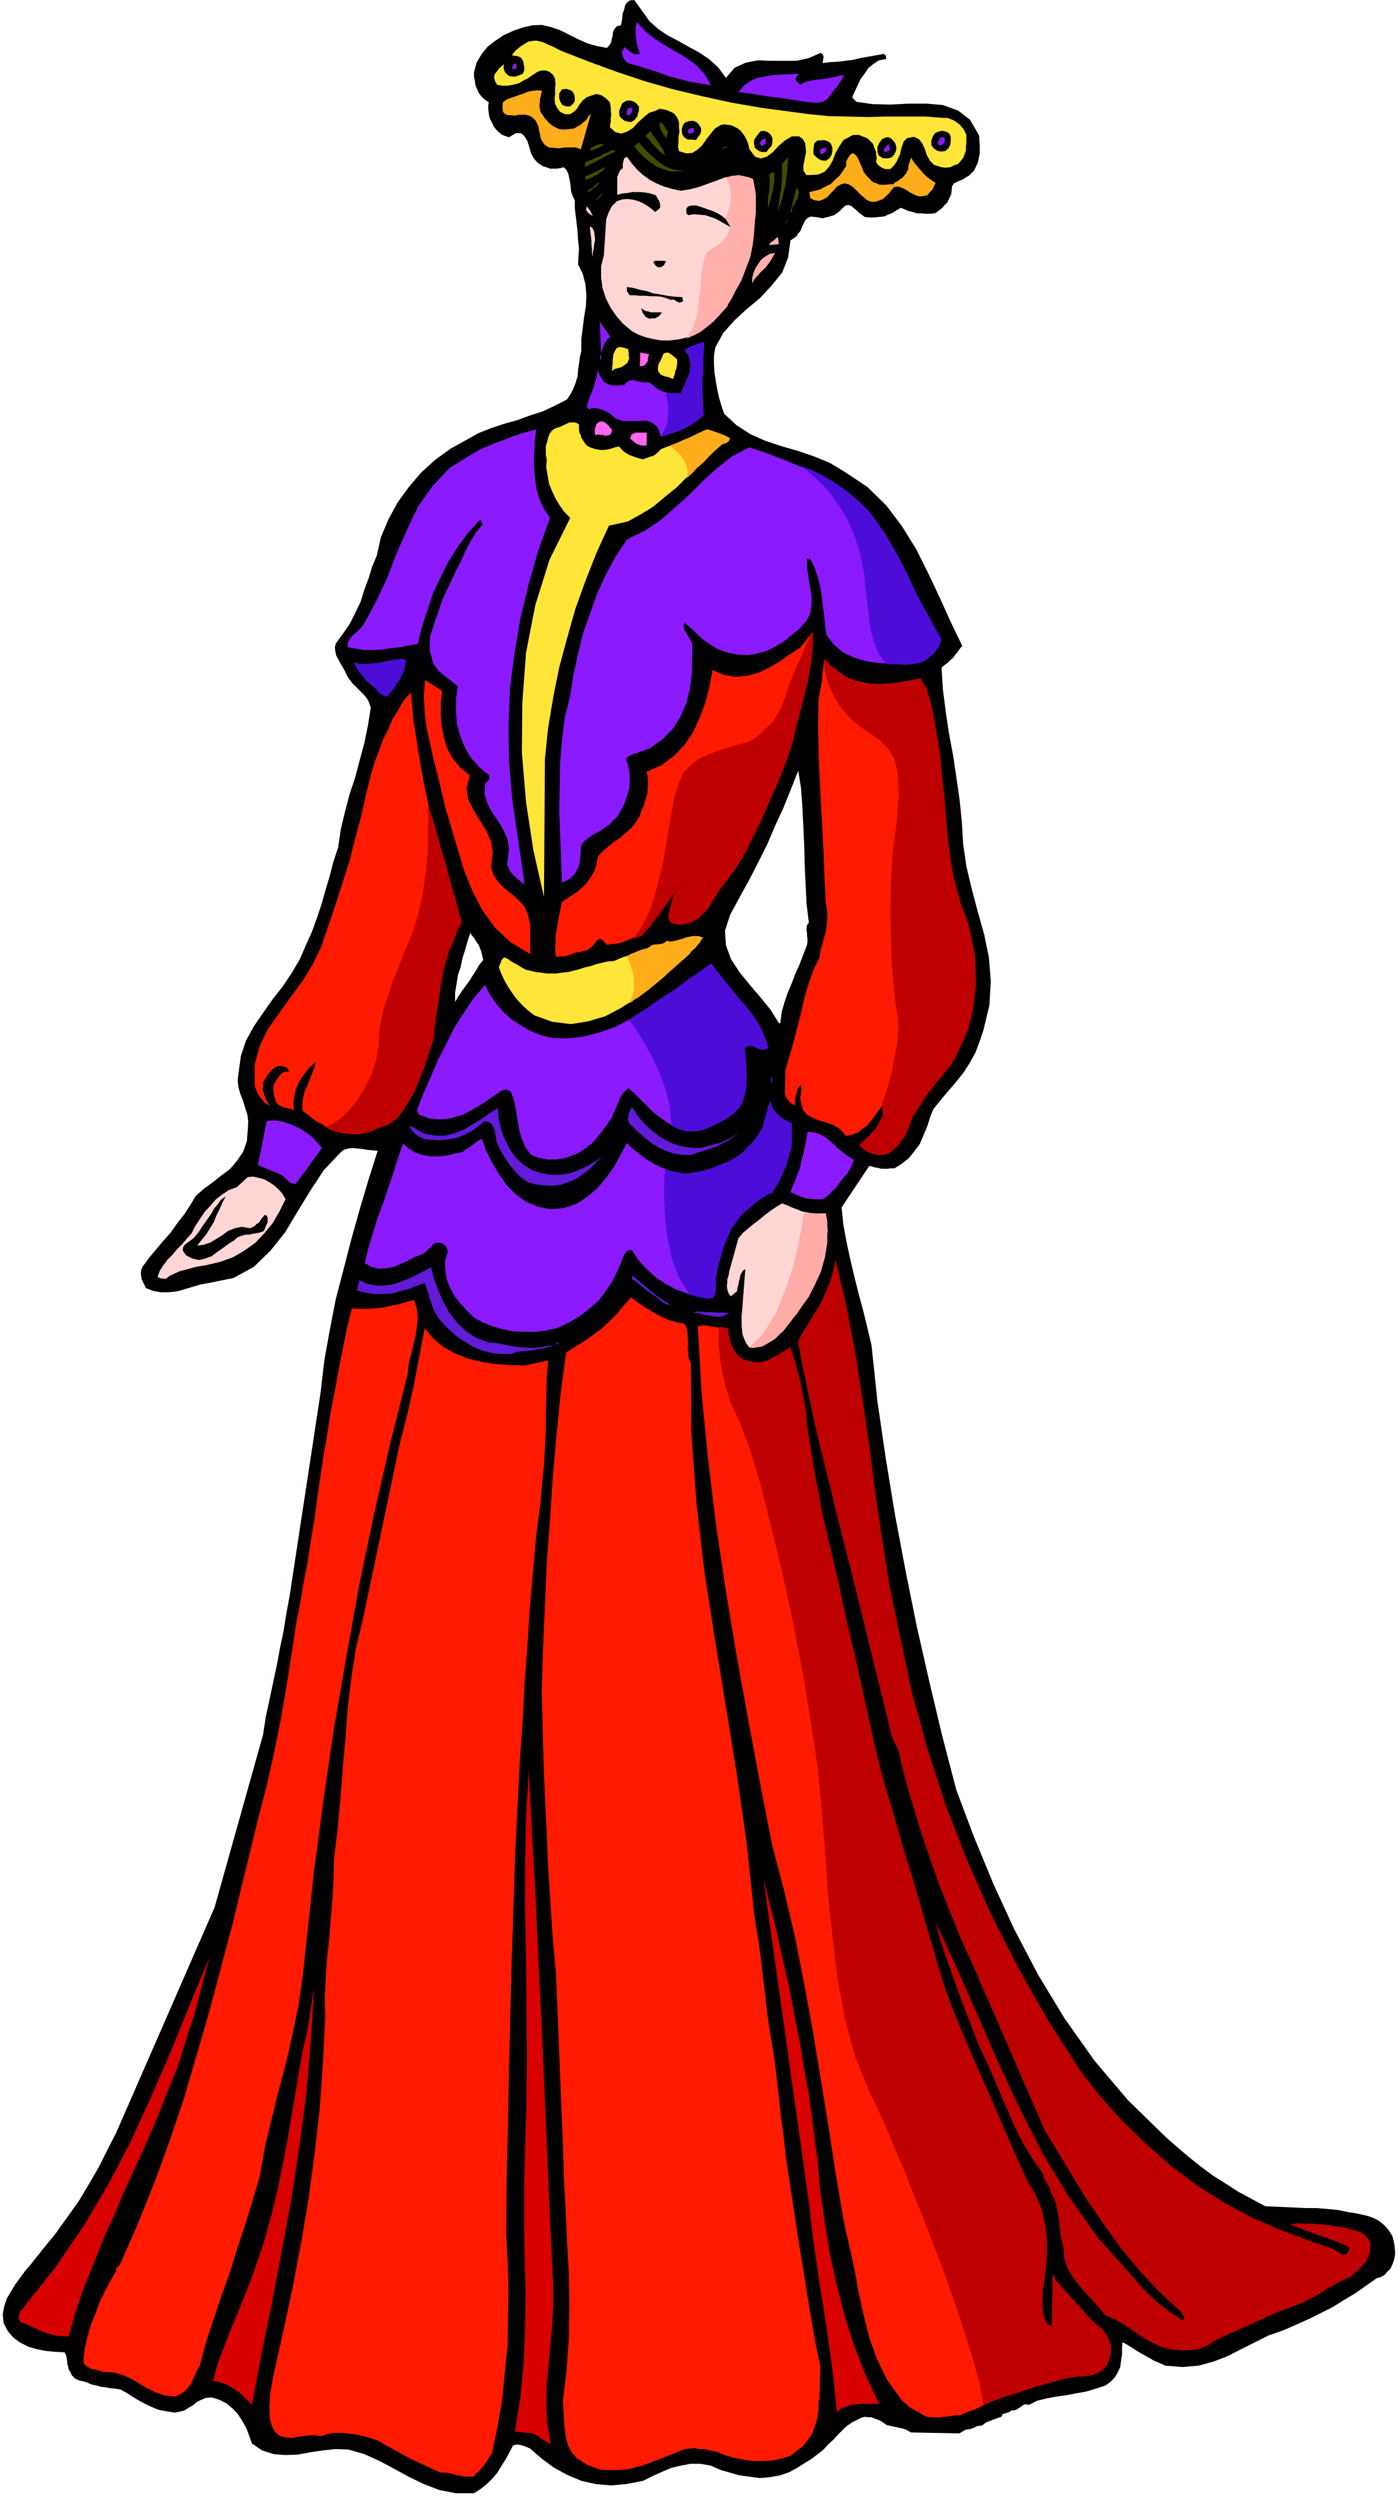 <svg xmlns="http://www.w3.org/2000/svg" fill-rule="evenodd" height="876.99" preserveAspectRatio="none" stroke-linecap="round" viewBox="0 0 3035 5427" width="490.455"><style>.brush1{fill:#000}.pen1{stroke:none}.brush2{fill:#8c1aff}.brush3{fill:#ffe638}.brush4{fill:#ffad1a}.brush5{fill:#404d00}.brush6{fill:#ffd6d4}.brush7{fill:#ffb0ab}.brush8{fill:#ff66f2}.brush9{fill:#ff1a00}.brush10{fill:#4d0dd9}.brush11{fill:#631ad9}.brush12{fill:#bf0000}</style><path class="pen1 brush1" d="m3023 4854-9-14-9-10-11-9-11-6-14-5-13-3-14-3-14-2-24-5-22-2-23-2h-22l-23-1-22-1-23-1-22-1-30-16-28-15-28-18-27-17-27-20-25-20-26-22-25-22-82-80-73-86-65-92-57-94-52-99-46-100-42-102-38-101-31-119-28-118-27-119-24-119-23-122-20-122-18-123-13-123-9-38-9-37-10-37-9-36-9-38-8-37-7-38-4-38 60-90 6 1 6 2 7 1 7 2h14l7-1h8l16-10 15-12 12-15 12-16 8-19 8-19 6-19 7-18 16-20 17-20 17-20 16-20 14-22 12-22 9-24 8-24 13-54 3-52-4-51-10-49-14-50-13-49-12-50-7-49-3-50-5-48-7-48-7-47-9-48-7-47-6-48-3-47 6-5 7-5 6-6 6-5 5-7 5-6 5-7 5-6-25-52-24-53-25-53-26-52-31-50-34-45-41-40-48-32-33-20-34-14-35-12-35-10-36-12-32-14-31-20-27-25-6-18-5-17-4-18-3-18-3-19-1-18v-18l3-18 17-31 24-27 27-25 29-24 25-27 23-28 13-33 5-37 6-4 7-5 4-6 5-6 3-8 3-6 3-7 5-6 8-4 9 1 8 1 9 2 6-2 6-1 6-2 7-2 10-7 9-9 6-5 6-1 6 2 6 5 5 4 6 6 6 4 6 5 10 1h11l10-1 11-1 9-4 10-4 9-6 9-5 7 3 9 4 9 2 9 3h9l10 1h10l11-1 7-5 8-6 6-7 6-6 4-9 4-8 1-9 1-9 4-6 6-3 7-3 7-3 6-4 7-4 5-5 6-6 4-9 4-8 2-10 2-9v-20l-1-10v-9l-20-35-26-20-33-12-35-3h-40l-39 2-39-1-35-5-9-10 6-13 6-13 6-13 9-12 8-12 11-9 12-8 16-3-1-7-4-4-17 3-17 3-17 3-16 4-17 2-17 2-17 1-16 2 1-1 1-6 1-7-2-6-5-2-25 11-26 6h-56l-29-1-26 5-24 11-19 22-17-23-20-18-21-14-22-12-23-13-23-12-21-14-19-17-33-46-10 1-6 5-4 6-2 9-3 8-1 9-1 8-2 9-9 2-5 6-3 6-1 9-2 7-1 7-4 6-5 6-22-4-21-6-20-9-18-9-20-10-20-7-21-5-21 1-21 5-20 7-20 9-18 12-17 13-13 16-11 18-6 22v9l2 9 1 9 4 10 3 7 6 8 6 6 10 7-1 7v8l1 7 1 8 2 6 4 8 3 7 6 8 5 5 7 6 7 3 9 3 15-9h11l7 6 7 11 4 13 4 14 6 11 9 10 5 3 6 4 7 2 8 3h15l7-1 8-2 6 6 4 9 2 9 2 10 1 9 1 10 3 9 5 10v17l2 17 2 17 2 18 1 17 2 18-1 17-1 18 10 20 6 23 2 23-1 25-4 24-3 24-3 24v25l-3 13-2 14-2 14-1 14-4 13-5 13-6 12-8 12-27 14-26 12-28 9-27 10-29 8-27 9-28 11-25 14-36 20-33 24-31 28-27 32-24 33-20 37-16 38-9 40-10 24-8 26-9 24-8 26-11 23-12 24-15 22-16 22-2 8 1 9 2 9 5 9 4 8 5 8 5 9 4 9 5 8 7 9 8 8 8 8 7 7 8 9 5 9 4 12-6 38-8 39-10 37-10 38-12 36-10 38-9 38-6 40-10 30-8 31-9 30-9 32-10 30-11 30-13 29-13 30-17 29-20 30-22 28-21 30-20 29-17 31-11 33-5 37-2 16 2 16 4 14 6 15 4 14 5 15 2 15-1 18-2 25-8 23-13 19-15 18-20 15-19 15-19 14-17 15-12 20-13 20-15 19-14 20-16 18-16 19-15 18-14 19-3 6-1 6v6l1 6 1 5 3 6 3 6 3 6 15 6 17 3h18l18-2 17-5 17-5 17-5 17-3 54-11 44-24 36-35 32-40 27-45 28-46 29-44 35-37 8-7 10-3 9-1 12 1 10 1 11 2 11 1 11 1-20 63-19 64-18 64-17 66-17 65-13 67-12 67-8 69-67 440-7 38-6 38-8 38-7 38-8 37-8 38-8 37-6 39-105 374-214 490-19 37-19 38-21 36-22 37-25 35-25 35-27 33-27 34-12 14-11 15-11 15-9 15-9 15-6 18-3 17 2 19 9 17 12 14 15 11 18 9 17 5 20 4 20 2 21 1 2 3 2 5 1 6 1 6v5l2 6 1 6 4 6 3 7 7 7 8 4 10 2 9 3 9 4 10 2 11 3 9 1 11 2 11 1 11 2 13 7 14 9 13 8 15 8 13 6 15 6 16 3 18 3 11-2 11-3 9-6 9-5 8-7 10-5 10-4 13-1 16 5 16 8 13 11 12 13 9 14 9 16 6 16 6 17 22 15 25 8 26 2 27-1 27-5 27-4 27-3 28 1 35 10 33 15 32 17 33 18 31 15 34 13 36 7h39l14-9 14-11 12-12 11-13 9-15 9-14 8-15 8-15 9-2 10 2 9 3 9 4 24 21 27 20 29 16 31 13 31 7 34 3 33-3 36-7 20-10 20-9 21-9 21-5 21-4h22l22 4 23 10 18 5 21 6 22 3 23 3 22-2 22-4 20-7 18-10 14-9 15-9 13-10 13-10 11-12 12-11 11-12 12-12 8-7 9-6 10-5 10-5 7-2 8 1h7l7 3 6 2 7 3 6 4 7 5 6 1 7 2 7 1 7 2 6 1 7 2 6 3 7 4 105 2 13-8 9-1 9-3 8-4 10-1 9-7 11-4 5-2 5-2 6-2 6-2 3-6 7-2 7-2 5-4h5l5-1 4-3 4-2 4-3 4-3 5-1 7 1 18-9 21-5 21-4 22-3 21-4 22-4 20-6 21-7 11-8 9-9 7-12 5-11 2-14 2-14v-14l1-12 11 6 11 7 11 7 12 7 11 6 12 7 12 5 13 6 37 3 35-3 33-9 31-12 29-15 30-15 30-15 32-11 27-12 27-12 26-13 26-13 24-15 25-15 23-16 24-17 8-2 9-5 6-7 7-7 4-9 3-8 2-9 1-8-1-10-1-9-2-9-2-8zM988 2175v-20l3-18 3-20 6-18 4-19 6-19 5-18 6-18 4 6 5 6 4 7 5 7 3 7 3 8 2 9 2 9-9 11-7 12-7 11-7 11-8 11-8 11-8 12-7 12zm764-124-8 21-8 21-9 20-8 21-9 21-7 21-6 21-3 24h-3l-18-29-22-27-23-27-22-27-19-29-11-30-2-32 11-34 21-39 21-38 20-39 19-38 17-40 18-39 16-40 16-40 6 38 3 41 2 42 2 43 1 42 2 42 2 41 5 41-4 5-1 6v6l1 6v6l1 6v6l-1 7z"/><path class="pen1 brush2" d="m1544 185-25-4-23-4-23-6-22-6-22-8-22-7-22-7-22-6-7-7-4-8-2-10 5-8v-2l7 5 8 7 9 4 10-1-3-9-2-8-2-8-1-8-1-9V57l3-9 17 19 21 17 22 14 24 14 22 13 22 16 18 19 15 25z"/><path class="pen1 brush3" d="m1220 111 59 23 60 22 60 20 63 18 63 15 64 14 64 11 67 9 38 5 41 4 42 1 42 1 42-1h83l42 3h7l8 3 7 3 7 5 5 4 6 7 4 6 4 9v16l-1 9v9l-3 8-3 8-5 6-6 7-9 3-8 4-10 1-9-1-16-5-9-9-7-12-4-13-6-13-7-9-11-5-15 3-7 7-3 9-3 9-2 10-4 8-4 9-6 8-7 7h-11l-8-3-8-6-4-6 1-6v-6l-1-5v-5l-4-9-3-9-6-6-5-5-6-3-6-2-7-3h-13l-6 3-15 8-9 14-8 14-6 16-8 14-10 11-14 6-19 1h-6l-2-2-3-5-2-3v-11l2-9 2-11 2-9-1-10-1-9-5-9-8-6h-16l-15 9-14 12-12 13-13 10-13 4-13-4-12-16-2-8-2-7-3-7-3-6-5-7-4-5-6-5-6-3-8-4-7-1-8-1-8 1-13 8-9 11-10 13-9 13-10 9-11 7-13 1-16-5-2-10 1-10v-11l2-11-1-11v-10l-4-10-6-8-5-3-5-2-6-3-5-1-11-2-10 5-13 4-12 10-12 11-11 12-13 8-12 4-13-3-12-11 1-7 1-6v-7l1-7-1-8v-7l-1-6-1-6-9-9-9-6-11-3-10 3-11 4-9 7-7 9-6 10-8 7-7 4h-10l-11-5-7-9-4-9-1-11 1-10v-12l1-10-1-11-4-8-8-7-8-3h-10l-8 3-11 7-10 7-10 5-10 6-12 3-12 2h-12l-11-2-4-7-2-7v-7l4-6 7-9 10-9-1 7 2 8 3 5 7 6 7 1h8l8-3 7-3 3-7v-7l-1-7-1-6-5-8-7-3-8-1-5-1 8-10 11-9 6-4 6-4 6-3 7-1 8-1 9 2 8 2 8 4 7 3 9 4 7 4 9 4z"/><path class="pen1 brush2" d="m1122 148-5 2h-5l1-8 7-5 1 5 1 6zm613 12-3 3-3 4-2 4 2 5 8 8 11-6 12-3 12-2 12-1 12-2 12-2 12-3 13-2-4 6-3 6-5 7-4 7-6 6-5 7-5 6-5 7-9 6-10 2h-11l-6-1h-4l-20-3-19-3-20-3-18-2-20-3-19-3-19-3-18-2 12-14 14-10 15-7 18-3 17-3 18-1 19-1 19-1z"/><path class="pen1 brush4" d="m1177 197-2 6-1 6-2 7v7l-1 6 1 7 1 6 4 6 6 9 9 10 4 3 5 4 6 3 6 3 8 1h8l8-1 9-1 7-4 7-4 7-6 7-6 3-6 6-6-22 77-11-4h-24l-12 2-12-1-11-1-9-6-6-9-3-8-1-7-2-8-1-7-3-7-3-6-6-6-6-4-9-3h-16l-8 2-9-1h-7l-6-3-4-4-1-9v-6l1-6 6-5 9-4 10-3 10-4 10-3 9-4 11-2 9-1 11 1z"/><path class="pen1 brush1" d="M1248 213v5l-2 5-4 4-4 4h-9l-8-3-5-8-2-7v-10l6-9 10-1 9 3 3 2 3 4 2 5 1 6zm139 18v10l-2 5-1 6-6 8-8 5-8-1-6-2-7-5-4-5-1-10 3-9 4-9 8-5 8-1 8 2 6 4 6 7z"/><path class="pen1 brush2" d="m1373 234-1 9-5 7h-6l-1-6 2-6 4-4h7z"/><path class="pen1 brush1" d="M1522 278v7l-2 7-5 6-4 6-9-1h-9l-8-5-4-7-1-10 2-8 5-7 9-3 8-1 8 3 5 5 5 8z"/><path class="pen1 brush5" d="m1450 287-4 13-6-9-5-8-3-9 1-9 5 3 4 6 4 6 4 7z"/><path class="pen1 brush2" d="m1507 287-6 2-5 2-3-6 2-4 5-3h6v3l1 6z"/><path class="pen1 brush5" d="m1444 337-7-5-6-4-5-6-5-5-6-6-4-6-6-6-4-4 12-11 2 6 4 6 5 6 5 7 4 6 5 7 3 6 3 9z"/><path class="pen1 brush1" d="M1677 300v8l-2 9-6 6-5 7h-10l-8-3-7-6-2-8v-9l4-6 5-7 5-6 8-1 8 3 6 5 4 8zm387-4v9l-1 9-4 8-7 6-10 1-8-2-8-6-4-6v-10l3-9 5-7 9-4 7-1 8 2 6 3 4 7zm-120 16 2 8-1 8-4 8-6 6-10 2-9-1-8-5-3-8v-11l4-9 6-8 9-4h5l6 3 5 5 4 6z"/><path class="pen1 brush2" d="m2050 298 1 4v6l-3 4-4 3h-7l-1-7 3-5 4-5h7zm-387 14-9 5-5-6 2-4 5-4 5-3 1 4 1 8z"/><path class="pen1 brush1" d="M1807 321v8l-2 8-5 7-7 5-10-1-6-3-6-5-5-5v-11l1-8 1-5 3-3 4-3h6l8-1 9 3 6 5 3 9z"/><path class="pen1 brush5" d="m1488 370-17 2h-16l-16-5-14-6-15-10-12-10-12-12-9-11 10-9 9 11 12 12 11 10 13 11 12 8 14 6 15 3h15zm-176-57-7 5-8 4-8 3-8 3 3-8 9-4 4-2 5-1h10z"/><path class="pen1 brush2" d="m1932 326-6 3-6 1-1-6 3-4 3-4 4-3 2 6 1 7z"/><path class="pen1 brush5" d="m1565 324 9-6h7l-16 6z"/><path class="pen1 brush2" d="m1794 326-5 6-6 3-3-5 1-6 4-2 5-1 3-1 1 6z"/><path class="pen1 brush5" d="m1336 328-66 35v-11l8-3 8-3 8-4 9-3 7-5 9-3 7-4 9-1 1 2z"/><path class="pen1 brush4" d="m1887 387 4 5 6 4 6 2 7 3h14l7-1h8l4-4 6-3 5-4 5-3 4-5 4-4 2-5 3-5v-7l2-6 2-6 2-6 4 7 6 8 6 7 7 8 6 7 8 7 7 5 9 6-3 7-4 8-6 6-5 6-11 2h-9l-9-4-8-4-9-6-8-4-9-3-9 1-6 7-5 7-7 6-6 6-8 3-8 3h-9l-9-3-7-6-7-6-7-7-6-6-7-6-7-4-8-2-8 2-9 5-7 8-7 7-7 8-9 5-8 3-10-1-10-5-2-13 12-3 12-3 11-6 12-6 9-9 10-9 7-10 7-11v-9l4-8 4-6 6-5 6 4 5 6 3 7 4 9 3 7 3 8 5 7 7 7z"/><path class="pen1 brush6" d="m1478 414 19-3 20-5 19-7 20-7 18-7 20-3h20l21 7 3 47v49l-7 48-12 47-19 43-24 41-32 35-38 29-17 5-17 4-18 2h-18l-18-3-17-4-16-6-13-7-19-16-15-17-13-19-10-20-7-22-3-23v-24l6-24 1-16 1-15 1-16 1-15 1-16 5-14 7-14 11-11 11-4 11-1 11 1 12 3 10 4 10 6 9 6 9 8 6-4 5-5v-9l-2-6-4-6-3-6-12-4-11-2-10-1h-19l-10 2-11 1-11 3v-39l3-7 3-7 6-5v-8l1-6 2-7 6-4 10 14 12 14 12 11 15 11 15 8 17 7 17 5 19 4z"/><path class="pen1 brush5" d="m1688 461 2-14 2-13 2-13 2-13 1-14 1-12v-26l13-15-1 15-1 16-2 15-2 16-4 14-3 15-5 14-5 15zm-417-70v-8l47-22-5 4-4 5-6 4-6 5-7 3-6 4-7 2-6 3zm410-17v21l-2 9-1 10-3 9-2 10-3 9-2 10-1-9v-9l1-9 2-8v-10l1-9v-9l-1-9 4-5 7-1zm-402 43-4-3 6-3 7-5 7-7 8-4-4 4-5 6-8 6-7 6zm440 43-3 1 13-54 4 6 1 6-1 6-2 7-4 6-4 8-3 6-1 8zm-423-26h-2l13-15v3l-3 4-4 4-4 4z"/><path class="pen1 brush6" d="m1287 469-6-4-5-4-4-6 2-7 3 4 4 5 3 6 3 6z"/><path class="pen1 brush5" d="m1704 488 9-19-2 4-1 5-2 5-4 5z"/><path class="pen1 brush6" d="m1287 558-2-9v-9l-1-9v-8l-1-9-1-8-1-8v-7l6 5 3 8 1 8 1 9-2 9-1 10-2 9v9z"/><path class="pen1 brush7" d="m1691 530-21 2 2-5 5-3 5-4 5-5 2 1 1 5v4l1 5zm-8 19-5 8-5 9-6 8-6 8-8 7-8 9-7 8-5 9v-12l3-11 4-10 6-9 6-9 9-7 10-6 12-2z"/><path class="pen1 brush1" d="m1446 567-2 3-2 5-4 3-3 2h-7l-4-3-3-4-3-4 4-3h16l8 1zm35 78 1 4 1 5-7 3-6-2-7-5-6 1-11-4-11-3-11-1h-11l-12-1h-12l-12-1h-10l-6-9v-9l14 2 14 4 15 3 15 5 14 2 15 3 16 2 17 1zm-44 33-6 8-9 5h-7l-5 1-6-3-3-2-6-8-3-10 4 3 5 3 6 1 6 2h24z"/><path class="pen1 brush2" d="m1325 731-8 7-5 9-4 10-3 10-3-69 23 33zm203 170-11 7-10 7-12 7-11 7-13 5-12 6-12 4-12 4-7-20-11-10-14-5-16 1h-35l-15-5-12-11-6-3-6-3-6-3-5-1-6-2h-12l-5 3-3-4-2-3 3-11 4-10 4-11 4-10 3-11 3-11 2-11 2-11-1 8 3 9 5 8 6 9 9 4 11 3h11l6-1h6l6-7 6-3 7-1 7 2 6 1 8 2h15l6 5 7 6 7 5 9 4 9 2 9 3 10-1h11l5-10 6-10 4-11 4-10 2-11v-11l-2-11-3-11-7-7 3-4 5-3 6-2 6-2 5-3 6-1 5-3 6-1-2 18-1 20-2 19v21l-1 20 1 20 1 20 3 20z"/><path class="pen1 brush3" d="M1364 758v3l1 6v5l1 6-2 5-2 5-3 2-4 3-6 4-7 2-8 2-5 5v-8l1-8v-8l1-7 1-7 3-6 3-6 7-3 10 2 9 3z"/><path class="pen1 brush8" d="m1409 769-2 7-1 9-3 3-2 4-4 2-5 1h-3l1-30 19 4z"/><path class="pen1 brush3" d="M1470 780v10l-2 11-2 5-1 6-2 5-2 6-8-4-10-2-9-4-5-7-1-6 1-6 1-5 3-4 4-9 4-9 9-2 7 4 6 5 7 6z"/><path class="pen1 brush2" d="M1303 771h2v9h-2v-9z"/><path class="pen1 brush8" d="m1329 934-2 6-3 4-5 1-4 1-7-2h-6l-6-1-4 2-1-8 1-8 3-9 7-5h8l7 5 6 6 6 8z"/><path class="pen1 brush3" d="m1274 967 7 4 9 3 9 2 9 1 9-1 9-2 9-3 9-2 4 5 6 6 6 4 7 4 6 2 8 3 7 2 8 2 5-2 6-2 5-2 6-1 9-7 8-8 12-5 14-4 12-5 14-4 12-6 13-5 12-6 13-6 6 1 6 2 6 2 6 2 6 2 6 2 6 3 6 4-4 5-5 3-7 2-4 5-24 21-24 23-24 23-24 24-26 21-25 21-28 17-27 15-41 9-27 59-24 61-22 61-18 64-17 63-13 65-11 66-7 68-2 299-23-101-16-105-9-108 1-108 8-108 20-103 31-99 45-91-13-13-10-14-9-15-7-15-7-17-3-17-3-18 1-18-2-10v-19l3-9 2-9 3-8 5-7 7-5 6-2 6-2 6-3 7-3 6-3h13l8 4v12l1 6 3 6 1 5 4 6 3 5 5 6z"/><path class="pen1 brush2" d="m1164 932-3 24-1 26-1 25 2 26 3 24 6 24 10 22 14 21-25 70-21 73-18 74-13 77-10 77-3 79 1 79 7 81 27 186-8-6-6-5-7-6-5-5-6-7-3-7-3-8 1-8 3-25-3-21-9-20-11-19-14-20-10-19-6-21 1-22 4-4 5-4 1-5-1-5-23-19-18-21-13-23-9-23-7-26-2-26v-28l4-27-8-7-8-6-9-7-8-6-9-8-6-8-6-9-2-9-5-18v-16l1-16 5-15 5-16 6-16 5-15 5-15 10-22 10-21 10-21 11-21 9-21 11-21 12-20 15-18-3-6-3-4-26 29-23 31-20 32-17 34-16 34-12 36-12 37-9 37-20 3-19 4-19 2-19 3-20 1h-19l-18-3-18-3v-10l4-8 5-6 7-6 6-6 7-6 5-7 4-7 26-48 23-50 20-52 22-50 24-50 31-44 38-40 51-31 15-9 17-7 17-7 17-6 17-7 18-6 17-5 18-5z"/><path class="pen1 brush8" d="M1404 967h-12l-5-2-4-1-8-6-7-6 3-9 9-4h24v28z"/><path class="pen1 brush2" d="m1920 1156 16 28 16 29 15 30 15 30 14 29 15 30 15 29 17 30-4 8-5 9-6 7-5 7-8 5-8 5-9 3-8 4-29 1-28 1-28-2-26-4-26-8-23-11-20-17-16-21-3-22-2-22-3-21-2-21-4-21-5-20-7-20-9-18h-7v18l3 21 3 20 4 21v19l-3 20-9 17-15 16-17 14-17 14-19 11-18 9-21 6-20 3-21-1-21-4-15-5-12-5-12-8-12-8-12-10-10-10-11-10-10-9-3 5 1 6 1 5 4 6 3 5 3 5 3 6 4 6v33l-1 33-4 32-8 33-13 29-17 27-22 22-28 20-7 2-7 3-7 2-6 3-7 1-6 3-6 3-5 6 5 15 3 17v16l-1 17-5 15-5 16-8 15-8 14-9 8-8 9-11 7-10 7-11 6-11 7-10 8-8 9-1 10-1 12-1 11-2 12-4 9-6 10-8 8-10 6-9 4-2-53-2-52-2-52 1-51 1-51 4-50 6-49 12-48 7-46 10-45 11-45 15-42 15-43 19-41 21-39 25-38 37-18 35-23 31-27 32-29 30-30 31-28 33-26 37-19 41 14 41 16 41 17 41 21 37 22 35 27 30 31 27 37z"/><path class="pen1 brush9" d="m1620 1847-10 16-9 16-11 15-11 16-12 15-11 15-10 15-9 18-6 3-5 4-4 4-4 4-5 3-5 4-5 4-5 4-6-1h-6l-6 1-6 1-6-1h-6l-5-2-3-2-1-10 1-9 3-8 3-7 3-9 3-7 2-9 2-7-4-4-9 12-8 13-9 12-8 14-10 12-9 13-10 13-9 13-11 1-9 4-10 4-9 4-9 3-9 2h-10l-9 2-5-5-4-5-5-3-6 2-5 6-5 6-6 5-6 5-8 2-7 2-8 1-7 2-10 4-9 3h-10l-10 1-2-16 1-15v-15l3-15 2-15 3-14 3-15 3-14 13-9 14-9 13-10 12-11 9-13 9-14 5-16 3-17 10-11 12-10 12-10 14-9 12-11 12-10 10-13 9-14 4-12 5-11 3-12 4-12 1-13 1-13-1-12-2-11 32-14 27-20 23-24 19-28 14-31 12-32 9-34 6-32v-6l25 11 26 4 25-2 25-7 23-11 24-14 21-15 22-14 28-35-6 63-10 63-15 60-17 61-22 58-23 58-26 56-26 57z"/><path class="pen1 brush10" d="m882 1436-3 10-2 11-5 9-4 10-7 9-6 9-7 9-6 9-6-1-5-2-5-3-3-2-7-8-6-6-8-6-6-6-6-7-5-6-6-7-4-7-4-7-3-6 13 3h14l13-1 14-1 13-3 14-3 14-2 14-1 5 6z"/><path class="pen1 brush9" d="m1999 1473 19 57 14 60 8 62 7 63 5 62 8 63 9 62 16 60 16 45 11 49 4 51-1 52-10 50-15 48-22 44-28 41-14 9-11 11-11 12-8 14-8 13-6 15-5 15-3 16-6 8-6 10-6 9-5 9-7 7-7 8-9 5-9 4-8-2-7-2-8-2-6-2-7-3-6-3-6-4-6-3 9-7 9-8 9-10 10-9 8-12 6-11 5-13 3-13-5-4-4 2-8 10-8 11-8 11-8 10-11 8-10 8-13 4-12 3-12-14-14-9-16-6-15-4-15-6-13-7-9-11-4-16-2-10 2-9 1-10-1-9-4 3-3 5-2 6-1 6-2 5-1 6v13l-7-3-6-5-6-8-3-8 1-52 9-31 9-31 8-31 8-31 7-32 9-30 10-30 14-28 2-15 4-14 4-15 4-14 2-15 1-14v-14l-3-14-3-57-2-56-3-56-3-56-3-56-2-55-1-55 1-54 2-12 2-10 2-12 2-10v-11l2-11 1-12 2-11 20 22 23 16 25 10 28 6 27 1 29-2 29-5 28-5zm-1039 27-3 26v26l2 25 5 25 7 23 12 21 15 19 22 18-7 28 4 25 11 22 14 23 13 21 11 24 4 25-4 29 5 19 11 16 13 13 16 13 14 12 13 14 8 17 5 23v64l-43-26-34-32-28-39-21-41-18-45-14-47-14-47-13-44-8-34-8-34-9-34-7-33-8-35-4-34-2-35 3-35 37 24zm43 501-21 38-14 42-10 44-7 45-8 44-8 45-13 42-17 41-9 20-10 21-12 19-13 18-17 15-18 12-20 8-23 6-12-1h-12l-12-1-10-1-11-3-10-3-9-6-8-6-6-3-6-3-6-4-5-4-10-8-9-6-1-15 2-14 3-13 6-13 5-13 5-13 5-13 3-12-12 10-9 11-9 12-7 13-6 13-3 14-2 15 1 16-6-3-5-1-6-1-5-1-10-5-7-7-3-10-2-10-1-10 2-9 6-10 6-8 3-4 5-3 5-2 7 1-2-7-4-3-6-2-5-1h-6l-6 3-5 3-4 4-8 9-6 10-4 7v8l-1 7 3 8 2 7 3 7 4 7 4 7-6-4-6-4-5-6-4-5-5-7-3-7-3-7-1-6v-45l11-40 18-37 25-35 25-35 25-34 22-36 18-37 16-47 16-47 15-47 15-47 12-48 13-48 11-49 12-48 7-23 9-23 8-23 11-21 9-22 13-21 12-21 16-18 6 63 10 64 11 63 13 63 14 62 17 62 18 60 22 61z"/><path class="pen1 brush3" d="m1526 2036-10 11-10 12-10 10-10 11-12 10-11 10-11 10-11 11-29 23-31 23-33 21-34 18-37 11-38 6-40-5-39-14-14-11-12-11-12-13-9-12-10-15-8-14-7-15-5-14 3-7 3-8 5-6 8 3 8 6 11 6 5 3 5 3 5 3 6 3 9 2 12 3 11 1 12 2h23l12-2 12-1 12-3 12-3 12-4 13-3 12-4 12-3 13-3 14-1 7-3 7-3 7-3 8-2 7-4 8-3 7-3 8-3 6-2 6-1 5-3 5-3 8-2 10-1 8-2 7-4h10l10-2 10-3 10-2 9-3 9-2h10l11 4z"/><path class="pen1 brush2" d="m1668 2275-8 1h-7l-8-2-6-2-7-3-6-1-6 1-3 6 1 18 1 19v39l-3 18-5 18-8 15-10 15-14 7-13 8-14 7-13 7-15 5-14 3h-16l-16-2-17-8-15-9-15-11-14-11-14-14-13-13-13-13-13-11-7 6-6 7-5 8-3 9-4 8-3 8-4 8-3 9-10 14-10 14-11 14-11 13-14 11-14 10-16 7-16 6-10 1-9 2h-19l-10-2-10-2-9-3-7-3-12-16-7-16-6-18-3-17-3-19-3-18-4-17-6-16-6-4-5-1-5 1-5 2-20 14-21 14-22 13-21 11-24 7-23 3-24-2-23-8-5-10 14-36 16-36 15-36 18-34 17-35 21-33 22-33 25-29 10 20 14 20 15 18 19 17 20 13 21 12 22 9 23 6 35 1 36-4 34-9 34-12 31-16 32-18 30-19 30-18 85-66 16 21 17 21 18 22 18 23 17 22 15 24 12 24 11 26z"/><path class="pen1 brush11" d="M1674 2338h2v12h-2v-12z"/><path class="pen1 brush2" d="m1709 2436 10 2v20l-1 20-3 19-5 20-7 18-8 18-10 17-9 18-30 16-25 20-22 23-16 27-14 28-9 30-6 32-2 33-1 5v6l-2 5-3 5-28-4-26-6-24-9-23-12-22-15-19-17-18-20-14-21h-8l-5 4-4 6-3 7-10 25-12 24-15 23-16 21-21 18-21 16-24 14-24 11-24 5-23 3h-24l-23-1-24-5-22-6-22-9-18-10-15-15-14-15-13-16-9-17-8-19-3-19-1-21 6-20-1-7-2-5-5-4-4-3-8-2-6 1-6 3-4 6-6 4-4 5-5 4-5 3-15 5-14 8-16 7-16 7-17 3-16 1-16-4-14-8 8-34 10-33 10-32 12-32 11-33 11-32 10-32 11-32 12 11 15 9 15 5 18 3h17l18-2 17-4 16-3 10-7 11-7 5-4 5-4 6-4 6-3 9 25 13 26 14 24 17 24 19 20 23 17 25 11 30 6 29-3 27-9 24-16 22-19 19-23 17-24 14-26 13-24 12 12 15 12 15 11 16 10 16 8 18 7 18 5 20 3 24-5 26-6 24-8 24-11 21-15 19-16 15-21 13-22 15-52 1 6 3 6 3 6 6 7 5 5 6 5 6 4 7 4z"/><path class="pen1 brush11" d="m1522 2492 10-3 11-3 11-3 12-3 10-5 10-5 9-6 10-7-11 9-11 9-13 6-12 7-15 5-14 5-15 4-13 5h-20l-18-3-18-6-15-7-16-10-14-11-15-13-12-12-6-5-2-5-2-5 1-5v-6l3-6 2-5 3-5 11 17 15 18 16 15 19 15 20 11 21 8 23 4 25 1zm-367 48 19 6 21 4h21l21-3 19-7 19-9 17-10 15-11-13 13-13 14-15 11-15 11-17 7-17 6-18 2-18-1-19-2-16-5-15-10-12-12-12-15-10-14-9-15-7-14-3-8-1-8-2-9-1-8-4-8-3-6-7-4-9-1-14 12-14 10-16 8-15 6-18 3-17 2-18-1-17-1-6-3-5-2-6-4-4-3-8-9-4-8 7 2 8 5 8 5 10 5 23 4h22l20-5 20-8 18-11 19-11 18-13 19-12 1 19 4 19 5 19 9 19 9 17 12 16 15 14 19 12z"/><path class="pen1 brush2" d="m699 2492-57 78-7-1-4-1-4-3-3-3-8-8-8-5-48-20 19-96 17-1 18 3 16 5 16 7 14 8 15 11 12 12 12 14zm1155 26-3 7-3 8-5 8-4 8-7 6-6 8-6 8-6 8-7 6-6 7-7 6-8 5h-19l-9-1-9-1-9-3-8-3-8-4-8-3 5-14 6-13 5-14 5-13 3-15 4-14 3-14 3-14 3-20 15 1 14 5 12 7 12 10 10 10 12 10 12 9 14 9z"/><path class="pen1 brush6" d="m620 2603-13 26-15 26-18 22-20 21-24 17-24 14-28 10-29 7-12 2-12 2-11 3-11 3-12 3-11 5-11 5-9 7-11-1-7-3 5-14 8-12 9-12 11-11 10-12 11-11 10-12 10-11 8-16 10-15 10-15 12-13 12-14 14-11 15-10 17-6 24-22 12-1 13 3 11 3 12 7 9 6 10 9 8 9 7 12z"/><path class="pen1 brush1" d="m428 2704 14-2 15-5 13-8 13-8 12-9 15-6 15-3 18 3 5-2 5-3 4-4 5-3 6-9 7-8 4 2 2 4v10l-4 9-4 10-8 3-8 2-8 1-8 2h-9l-9 3-8 3-6 6-13 8-12 9-13 9-12 9-14 5-13 3-14-3-14-7-7-10v-6l3-6 6-5 7-5 7-5 6-7 5-6 7-11 7-10 7-10 7-10 6-11 8-9 7-10 10-7-7 13-6 14-7 14-6 15-8 13-8 13-10 12-10 13z"/><path class="pen1 brush6" d="m1793 2634 2 36-2 37-8 33-10 34-15 30-18 30-21 28-21 28-9 6-8 7-8 6-8 6-10 4-9 4-10 2h-11l-7-9-4-9-4-10-1-9-1-11v-21l1-10 7-91-5 3-3 5-3 6-1 7-2 6-1 7-2 7-1 7-14 11-5-8-2-7-1-8 1-7v-8l3-8 1-8 2-7 18-65 10-12 12-10 12-10 12-9 12-10 12-9 12-8 13-8 10 4 11 5 11 4 12 5 12 2 12 3 13-1h14z"/><path class="pen1 brush12" d="m1952 3542 27 128 34 125 40 123 47 121 52 117 59 116 64 113 71 111 42 54 48 53 51 50 55 48 57 43 60 38 62 33 65 28 13 4 14 6 15 5 15 6 14 5 15 5 15 5 15 6 2 4 4 2 4 2 5 2 3-2h4l2-5 3-4v-5l-3-3-16-7-16-6-16-6-15-5-17-6-15-6-16-6-15-6 17-2 18 1h19l19 2 18 2 19 3 18 4 19 5 8 3 8 6 6 6 6 9v11l-1 11-4 10-5 11-8 8-7 9-9 7-9 8-18 8-16 9-17 9-16 11-17 9-17 9-18 7-17 7-21 7-20 9-20 9-19 9-20 9-20 9-20 9-19 9-7 5-7 5-9 3-8 4-10 2-9 1h-10l-9 1-25-2-22-6-22-10-19-11-20-14-19-13-21-12-20-8-15-18-14-16-16-17-14-16-14-19-10-18-7-21-1-21-4-16-3-16-2-16-1-15-3-16-3-15-5-15-7-12-1-7-2-5-3-4-2-4-3-5-3-4-2-5v-5l-23-33-20-33-18-35-15-35-16-36-15-36-16-36-16-34-13-34-13-33-13-34-12-33-12-34-12-34-11-34-9-34 46 99 45 102 44 101 47 101 50 98 57 95 65 91 78 87 10 13 13 13 12 12 14 13 13 10 14 11 14 9 14 10 4-4-1-5-4-5-1-4-48-44-42-45-40-48-36-50-36-52-32-52-32-53-31-51-157-361-26-57-23-57-23-58-20-57-20-59-18-59-17-59-14-59-13-26-91-370-16-62-15-60-15-62-15-60-15-62-13-61-13-62-12-61 12-22 13-21 13-21 13-21 10-23 9-22 7-24 5-23 23 97 19 100 16 102 15 102 13 102 15 102 16 101 21 101z"/><path class="pen1 brush11" d="m936 2751 6 24 9 25 11 25 14 25 16 21 19 18 23 15 27 10 15 1 15 3 16 3 17 3 15 1 16 1 15-1 15-3 8-1 8 1-11 2-11 3-12 2-11 2-12 1-12 1-12 2-11 4h-22l-20-2-21-6-18-7-18-11-17-11-15-13-14-14-10-11-7-10-6-12-4-11-4-12-3-11-4-12-4-11-18 6-17 7-19 5-18 5-20 1h-18l-19-3-18-5 5-22 18 8 21 4 20-1 21-4 19-7 20-9 19-10 18-9zm521 82-10-2-8-4-7-6-6-5-8-5-7-5-7-5-6-5-7-6-6-5-7-5-6-3 1-8 10 8 10 9 10 8 10 9 9 7 11 8 11 7 13 8z"/><path class="pen1 brush9" d="m1487 2874 3 8 3 11v10l1 12-1 11 1 12 1 10 5 11 1 152 11 151 17 148 23 148 24 147 24 148 21 148 16 151 4 28 5 29 4 29 4 30 3 29 4 30 3 30 4 30 6 39 7 41 5 42 5 42 4 41 6 41 4 41 6 41 8 52 8 53 8 53 9 53 8 52 9 53 9 53 11 53-2 74h-2v18l-2 18-5 17-6 17-9 14-11 14-14 11-14 11-20 6-20 4-21 1h-20l-21-3-21-4-20-6-17-7-10-2-10-2-10-2h-9l-10-2-10 1-9 1-9 3-27 11-28 11-30 11-30 8-31 2-29-1-28-10-25-16-11-13-7-14-4-15-2-15-2-17-1-16-1-17-1-15 8-69 5-69 1-70-1-69-4-71-3-70-4-71-2-70-15-371-7-76-5-76-5-76-3-76-4-78-3-77-2-77-2-77 3-93 4-92 4-93 7-92 6-92 8-91 9-91 12-90 20-13 20-12 18-13 19-14 17-16 16-16 15-18 16-18 12 9 14 10 13 8 15 9 14 7 16 7 15 4 18 4zm-588-52 6 19 2 20-2 19-3 21-5 20-5 21-5 20-2 21-38 151-35 153-32 153-28 156-27 156-23 157-21 159-17 160-7 63-9 63-13 62-14 62-16 60-15 61-15 62-11 63-15 51-16 52-17 51-16 52-18 50-17 51-17 51-14 53-6 9-4 11-5 10-5 11-7 8-7 8-9 5-9 5-23-2-19-6-19-9-17-10-18-11-18-8-20-6-21-1-8-2-7-2-8-2-6-1-7-4-5-3-4-5-1-5 3-27 6-26 7-25 10-24 9-25 11-23 12-23 13-22v-6l4-4 4-4 2-4 39-89 36-90 33-91 31-92 27-93 27-93 25-94 25-94 18-75 18-73 18-75 19-73 17-75 15-75 13-76 12-76 7-48 9-46 8-48 9-46 7-47 8-47 6-47 7-47 7-46 8-46 7-46 9-45 8-45 9-45 9-45 11-44 17 1h17l17-1 18-2 16-4 17-3 16-5 17-4z"/><path class="pen1 brush11" d="m1463 2834 9 4-9-4zm18 9 15 3-15-3zm102 7-9 5-9 3h-10l-9-1-11-2-10-2-10-3h-9l5-3 72 3z"/><path class="pen1 brush9" d="M1580 2883v7l1 9 2 7 3 9 2 7 4 7 4 7 6 8 6 4 9 4 9 3 10 2h19l9-1 10-1 42-30 14 53 12 54 9 55 8 56 7 55 9 55 12 54 16 54 38 180 41 181 44 179 50 178 53 174 62 172 69 168 79 166 10 23 9 25 5 26 5 27 1 27v27l-4 27-4 28-1 9v22l2 12v11l3 11 3 10 6 10 6-1 4-5 1-111 12 21 15 20 16 19 18 20 17 18 17 20 14 20 13 23-1 4v6l-1 5v5l-3 9-6 8-13 8-12 6-14 3-13 3-15 1-14 2-14 1-14 3-8 6-10 1h-10l-7 7-8-1-6 1-5 2-5 3-6 2-6 3-7 1h-6l-7 3-7 3-7 3-7 3-8 3-6 4-7 3-6 6-8 3-7 4-8 4-8 4-9 3-8 3-8 3-7 4h-12l-11 2-12 1-11 2-12-1h-11l-11-4-9-6-6-3-5-3-6-3-5-3-10-9-8-8-30-42-22-45-17-47-12-48-11-50-9-50-11-50-11-48-18-105-16-105-17-104-17-103-19-104-20-102-24-102-26-99-27-139-26-139-25-139-23-139-21-141-17-141-14-143-8-144 7-2h8l8 1 9 2 8 1 9 2h16zm-441 81 51-11-3 36-1 39-1 38v39l-2 38-2 38-4 38-3 38-10 78-7 79-7 79-5 80-6 80-4 80-6 80-4 81-6 119-4 119-4 119-3 120-3 118-2 119-3 120-1 120 3 60 2 61-1 60-1 62-6 59-6 60-10 58-12 58-5 6-4 7-5 7-4 7-6 6-5 6-6 5-5 6h-19l-9-2-9-1-9-3-9-2-9-1h-8l-18-8-17-8-17-8-17-8-18-10-16-9-17-9-15-9-15-5-14-4-16-4-15-2-17-2h-15l-17 2-15 5-16-2-15 1-16 2-15 3-15-1-12-3-11-9-7-13-4-15-1-14v-15l1-14 1-15 3-15 2-14 3-14 21-94 20-94 18-95 16-95 13-97 11-97 7-99 5-99-1-44 2-43 3-43 5-43 3-43 4-43 2-43 1-43 8-65 6-65 5-66 6-66 5-67 8-66 10-64 15-62 80-381 8-31 8-31 7-31 7-31 6-32 6-31 6-32 6-31 18 22 23 19 25 14 28 11 29 7 31 5 31 2 32 1z"/><path class="pen1 brush11" d="m1213 2914-1 2-1 2h-4l2-3 4-1z"/><path class="pen1" d="M1201 4958v43l-2 44-4 43-4 44-4 42-1 44 2 43 8 45-10-6-10-6-10-7-9-5-39-4 12-75 7-74 3-77 1-76-2-78-1-77v-78l2-76 3-101 1-102-1-103-1-103-2-104v-104l2-105 6-103 7 140 8 139 6 138 7 139 6 138 6 140 6 140 7 142zm556-406 2 15 2 15 2 15 2 16 2 15 2 17 2 16 3 17 6 71 10 71 11 69 15 69 17 67 21 66 25 64 30 64-13-1h-24l-12 1-12 1-11 4-11 4-9 8-6-59-7-57-8-56-8-54-9-55-8-55-8-57-6-56-52-370-48-341 14 57 15 59 13 60 14 60 11 59 12 60 10 60 11 61zM288 4717l-20 43-18 44-20 43-18 45-18 44-17 44-15 45-13 47-15-1-14-1-14-4-12-4-13-6-12-5-12-6-12-4-4-7v-7l2-8 4-5 70-88 62-90 56-94 50-96 45-99 43-99 41-101 41-99-16 60-16 61-19 59-19 60-23 57-23 58-25 57-26 57zm259 503-9-9-9-9-10-9-10-7-11-7-11-5-13-4-12-1 11-39 14-37 14-37 16-37 15-38 15-38 13-38 13-38 16-58 14-57 12-59 11-58 10-60 10-59 10-59 13-57 13-89-7 117-10 116-15 114-17 114-21 112-21 112-23 112-21 112z" style="fill:#d90000"/><path class="pen1 brush7" d="M1577 386v1l3 6 3 8 3 11 1 13-1 16-5 17-7 19 12 16-1 1-1 4-3 5-2 8-6 7-7 8-9 7-12 7-11 9-7 19-4 26-2 30-4 30-4 31-9 27-13 23 2-1 6-3 9-4 12-6 13-10 15-12 15-16 16-18 2-5 7-11 9-18 12-21 10-26 10-26 5-26 3-24v-4l1-10 1-15 2-17v-39l-3-19-3-15-2-1-4-2-6-2-8-1-10-3-9 1-10 1-9 4z"/><path class="pen1 brush1" d="m1586 493-11-6-10-6-11-6-11-4-12-4-12-1-13-1-12 2-4-4v-9l1-3 5-4 8-1h7l7 2 9 3 11 4 9 3 11 5 8 5 9 7 5 8 6 10z"/><path class="pen1" style="fill:#ffaba6" d="m1746 2631-2 9-4 27-8 39-11 47-17 49-20 49-26 42-31 32h1l6 1 8-1 12-2 13-7 16-10 17-17 19-23 2-4 9-10 11-17 15-20 13-26 13-28 9-32 5-32v-17l1-9-1-11v-10l-2-9-1-7h-21l-9-1h-7l-7-1-3-1z"/><path class="pen1 brush12" d="m1561 2880-1 4v33l3 27 4 30 8 35 11 36 18 38 20 51 24 76 24 95 26 107 24 112 22 113 17 105 14 93 8 85 8 92 6 94 10 95 11 91 16 89 22 82 30 74 36 77 40 95 41 102 41 106 35 100 29 89 19 69 8 45 6-3 17-6 25-9 32-10 34-11 34-10 31-8 26-4h9l10-2 12-1 12-5 11-6 9-11 6-14v-3l2-5 1-9v-10l-4-13-6-13-12-14-16-13-5-5-10-11-14-16-16-17-17-19-14-16-11-13-2-6-1 111-2-1h-4l-5-4-4-6-4-14-2-21 1-31 6-41v-6l2-14 1-23v-26l-4-32-7-32-13-32-18-29-7-16-19-42-26-60-30-69-32-72-28-66-22-53-12-31-6-19-15-50-21-72-24-83-27-88-23-81-20-66-11-42-5-20-11-50-16-72-18-82-20-84-16-75-13-56-6-26-3-10-5-25-9-37-8-45-10-51-8-50-8-48-3-41-2-5-2-13-4-18-4-20-6-23-5-20-6-18-4-12-3 1-6 4-9 5-10 7-12 5-10 6-10 3-6 1h-3l-7 1-11-1-11-4-13-8-11-13-9-21-5-28-19-3zm229-1450-1 2v9l1 12 4 17 6 19 10 22 14 23 21 24 22 19 23 16 20 14 18 18 13 21 8 32 2 44-4 60-9 68-4 66-1 63 1 60 2 52 4 47 4 39 5 30 1 26-2 31-6 32-6 32-8 28-7 23-5 15-1 7v1l1 5v7l-1 11-6 11-9 15-15 16-20 19 1 1 4 3 5 5 9 6 9 3 12 3h12l13-3 1-2 4-2 6-6 8-6 8-11 9-13 7-16 7-19v-3l4-5 6-10 9-13 10-17 14-18 17-22 20-23 4-6 10-16 13-27 15-35 11-45 6-53-2-61-14-68-2-5-5-14-8-21-8-27-9-34-7-38-6-42-3-44-2-13-2-32-5-46-5-53-9-55-9-50-12-39-12-21h-5l-13 3-19 3-22 4-25 2h-25l-22-3-18-6-16-9-12-9-11-8-8-6-7-7-3-4-3-3zm-25-59-3 4-6 12-8 17-9 22-11 23-9 23-8 21-5 18-6 14-6 15-8 14-9 14-12 11-12 12-13 10-14 9-16 4-19 6-23 6-23 9-24 10-20 14-17 18-11 24-9 31-8 42-8 48-9 52-12 50-14 47-19 40-21 28 21-8v-2l4-3 5-6 8-8 10-14 13-17 15-21 18-27-2 2-2 6-3 8-3 12-3 11-2 11-1 9 3 7 1 2 6 4 5 1 9 1 10-1 13-3v-1l4-1 6-3 8-4 8-8 10-10 10-15 11-17 2-4 5-8 8-12 11-13 9-15 9-12 7-10 5-5 4-10 11-20 14-29 17-34 17-40 18-41 16-41 13-39 9-38 9-35 8-33 8-30 5-30 4-26 1-25v-23zm-836 375v7l1 20-1 30v40l-4 44-6 47-10 46-14 46-16 39-14 35-13 31-9 29-9 26-6 27-5 27-1 30-5 30-10 31-14 29-17 28-19 23-19 18-18 12-14 5 2 1 7 4 12 4 16 5 18 2h21l23-6 24-10 2-1 7-1 11-6 15-12 16-22 20-34 20-50 22-66v-7l2-17 3-25 5-28 4-31 5-28 5-24 5-15 3-13 6-12 5-13 5-12 4-12 5-8 2-6 2-2-4-11-7-28-12-41-12-45-14-47-11-41-10-30-4-12z"/><path class="pen1 brush10" d="M1445 853v2l2 7 2 10 2 14-1 14-1 17-6 15-8 16 2-1 8-2 11-4 15-4 15-7 15-8 14-10 13-11-1-3v-8l-1-11v-14l-1-15v-29l2-10v-33l1-10v-23l1-2h-2l-5 1-7 2-7 3-8 3-7 3-5 3-1 4 2 3 3 3 3 6 2 6 2 9-1 10-1 12-1 1-2 4-3 6-2 8-4 7-3 7-3 6-1 4h-14l-6-1h-13zm287 156 3 1 10 7 15 11 19 18 20 21 20 27 20 32 17 39 12 40 8 42 4 40 5 39 4 35 8 32 11 27 17 22h23l15 1 15-1 15-2 12-4 9-6 4-4 10-8 5-7 5-7 3-8 3-8-3-5-6-11-10-17-10-20-13-23-12-22-11-22-7-18-3-6-8-15-11-22-14-24-17-27-16-25-16-21-14-14-3-3-8-7-12-11-16-12-21-15-24-14-27-14-30-11zm-366 1204 3 5 11 15 14 23 18 31 17 35 15 39 10 41 4 41 1 1 6 3 9 4 13 4 14 1 16-1 18-5 18-9 1-1 6-2 7-4 9-4 9-7 10-7 8-9 6-8v-2l3-4 2-8 4-11 2-17 1-21-1-28-3-33 2-2 5-2 8-1 9 4 2 1 7 3 9 1 9-4-1-3-2-7-4-12-5-13-9-18-12-18-15-19-17-19-59-74-7 4-18 13-25 17-29 22-32 20-28 20-24 15-15 10zm78 326-1 7-1 23v33l2 41 5 44 10 46 16 42 23 36h1l5 1 6 2 9 2 8 1 8 2 6-1h5l1-1 4-3 1-5 2-6v-28l2-10 3-17 6-19 6-22 9-22 9-20 13-17 1-3 5-5 8-9 11-8 11-11 13-9 13-9 14-5v-3l4-5 5-9 7-12 6-15 8-17 5-20 6-21v-49l-2-1-5-2-7-4-7-4-8-7-8-8-6-10-3-12-1 1-2 5-3 7-2 10-3 9-2 9-3 8v6l-2 2-4 7-6 10-9 13-12 12-13 14-17 11-18 10h-4l-7 4-12 4-14 6-16 4-15 3-14 2h-11l-39-8z"/><path class="pen1 brush4" d="m1453 968 2 1 5 4 8 6 9 9 7 10 6 12 3 14-1 15 2-4 8-7 11-12 14-12 13-14 12-12 9-9 6-4 2-1 7-2 6-4 3-6-1-1-1-1-4-2-4-2-7-3-8-3-11-4-13-4-4 1-9 4-13 6-14 7-15 6-13 6-11 4-4 2zm-92 1107 1 2 3 8 4 11 5 15 2 16 1 18-4 17-8 17 1-2 5-2 6-5 9-5 9-7 11-8 11-9 11-9 69-61 3-5 10-9 5-6 5-6 3-6 3-3-1-1-3-1-4-2h-12l-8 1-10 2-11 5-4 1-8 2-11 1-7-2-1 1-2 3-3 1-3 2h-5l-6 1h-6l-5 1-2 2-3 2-4 3-6 2-9 2-31 13z"/></svg>

